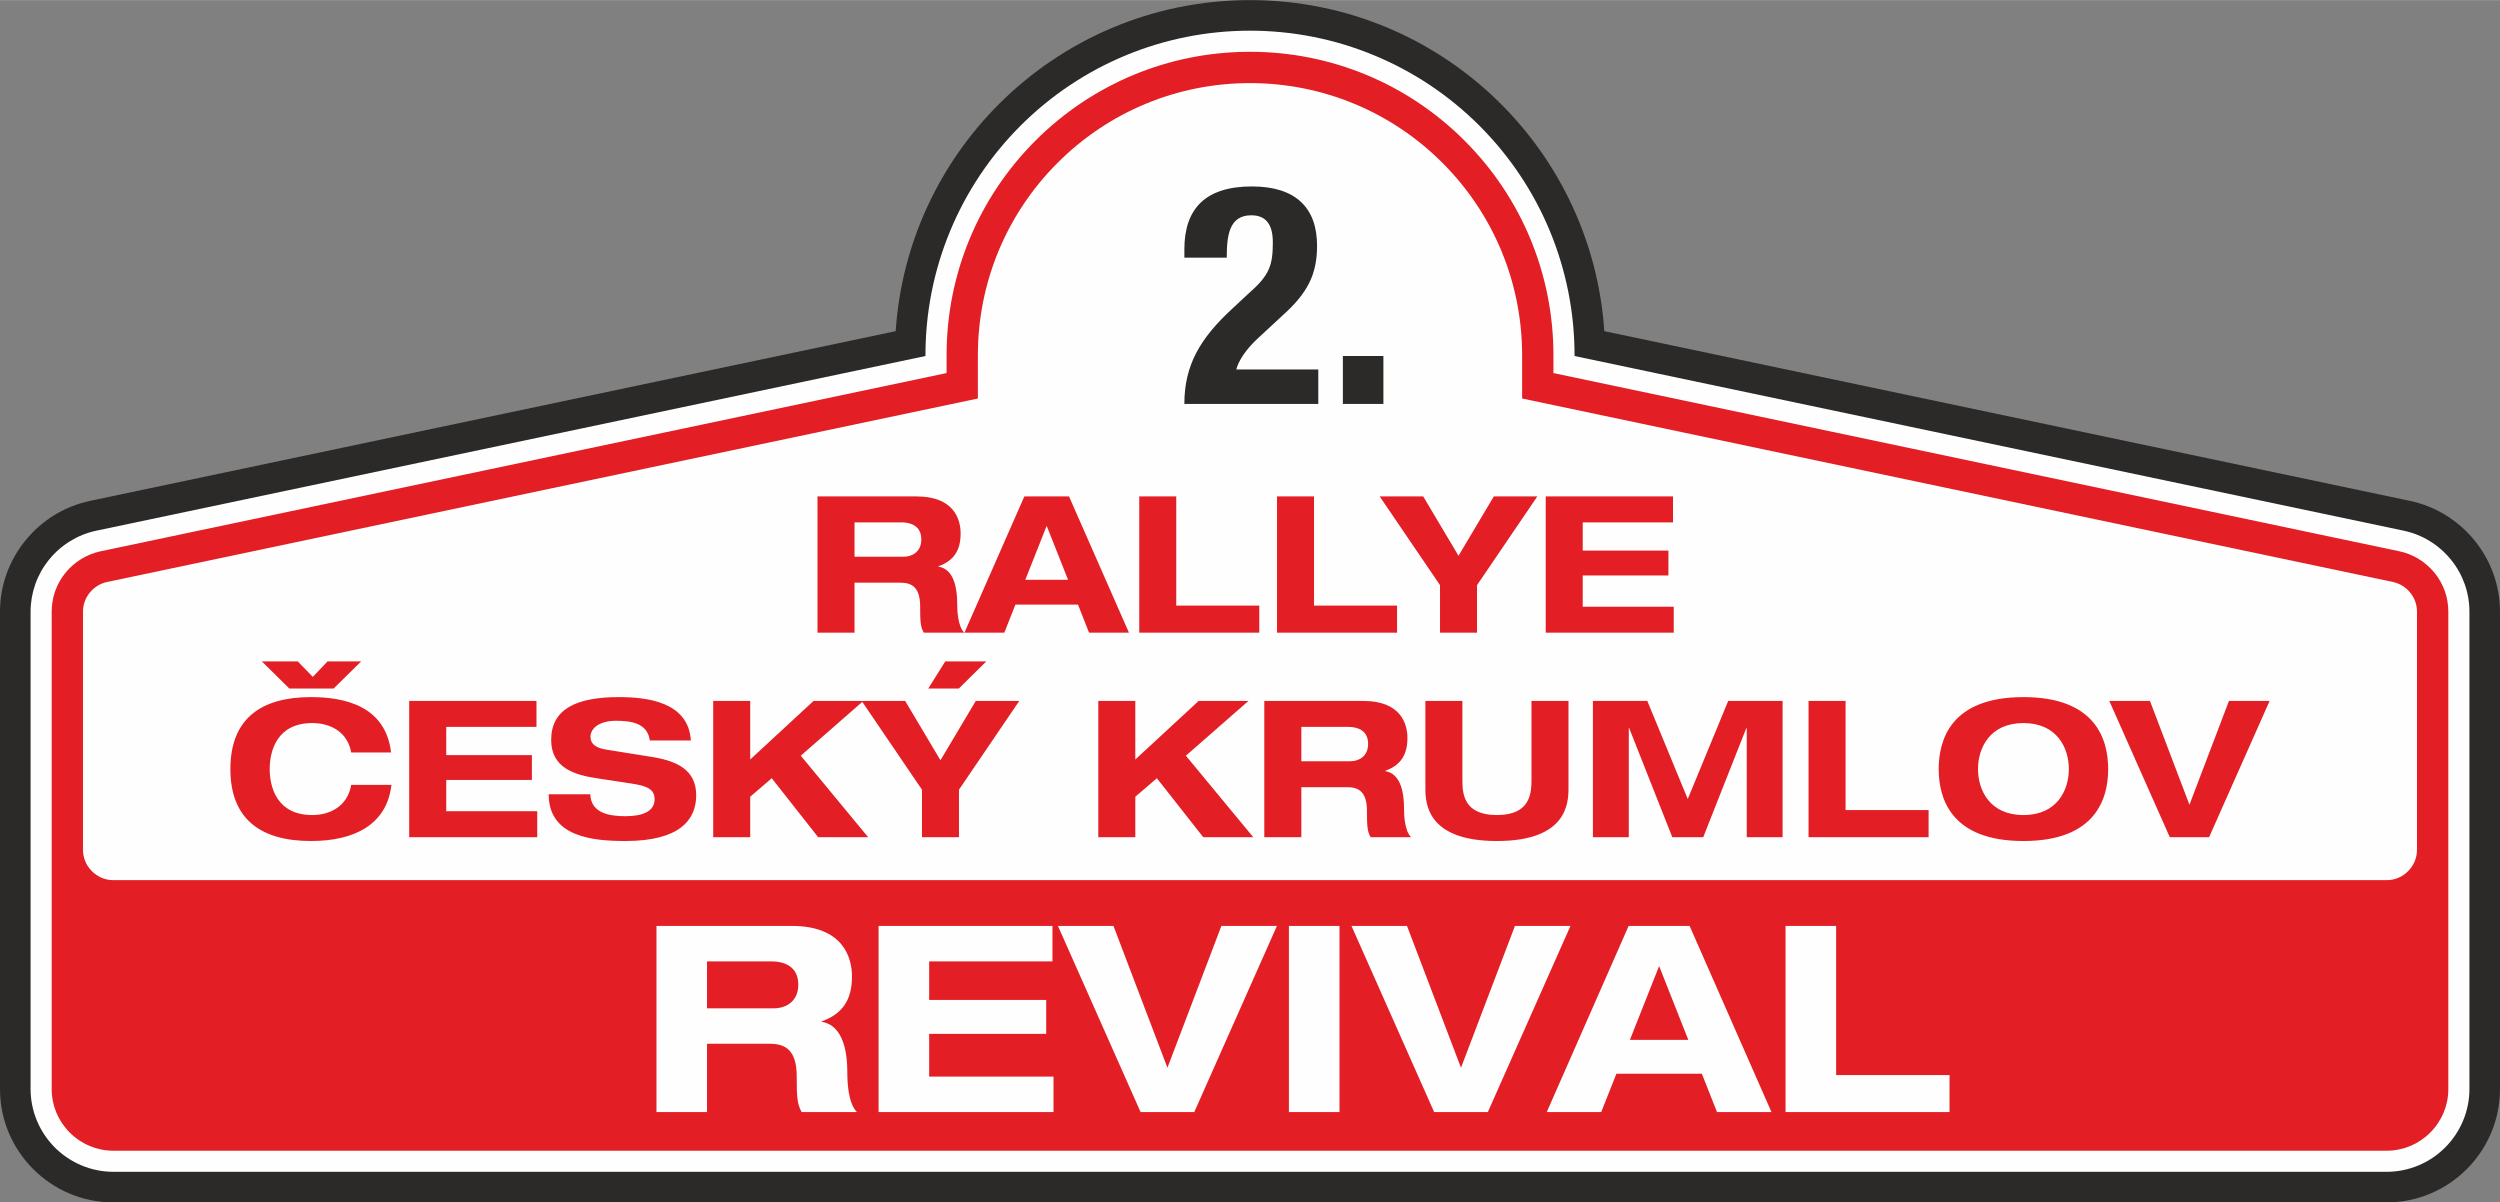 <?xml version="1.0" encoding="UTF-8"?> <svg xmlns="http://www.w3.org/2000/svg" xmlns:xlink="http://www.w3.org/1999/xlink" xmlns:xodm="http://www.corel.com/coreldraw/odm/2003" xml:space="preserve" width="1000px" height="481px" version="1.1" style="shape-rendering:geometricPrecision; text-rendering:geometricPrecision; image-rendering:optimizeQuality; fill-rule:evenodd; clip-rule:evenodd" viewBox="0 0 999.82 480.83"><rect x="0" y="0" width="999.82" height="480.83" fill="#808080" stroke="none"/> <defs> <style type="text/css"> .fil3 {fill:#FEFEFE} .fil1 {fill:#E31E24} .fil2 {fill:#FEFEFE;fill-rule:nonzero} .fil0 {fill:#2B2A29;fill-rule:nonzero} .fil4 {fill:#E31E24;fill-rule:nonzero} </style> </defs> <g id="Vrstva_x0020_1">  <g id="_2396837078352"> <path class="fil0" d="M954.52 480.83l-909.22 0c-12.47,0 -23.8,-5.1 -32,-13.3 -8.21,-8.2 -13.3,-19.53 -13.3,-32l0 -190.95c0,-10.74 3.82,-20.66 10.17,-28.47 6.43,-7.93 15.51,-13.66 25.86,-15.84l322.18 -67.87c2.37,-35.38 17.7,-67.22 41.28,-90.8 25.7,-25.7 61.2,-41.6 100.42,-41.6 39.22,0 74.72,15.9 100.42,41.6 23.58,23.58 38.91,55.42 41.28,90.8l322.17 67.87c10.36,2.18 19.43,7.91 25.87,15.84 6.35,7.81 10.17,17.73 10.17,28.47l0 190.95c0,12.47 -5.1,23.79 -13.3,32 -8.2,8.2 -19.53,13.3 -32,13.3z"></path> <path class="fil1" d="M374.34 145.75l0 -3.73c0,-33.41 13.16,-65.17 36.78,-88.79 23.62,-23.62 55.38,-36.78 88.79,-36.78 33.41,0 65.17,13.16 88.79,36.78 23.62,23.62 36.78,55.38 36.78,88.79l0 3.73 334.98 70.57c6.5,1.37 12.31,4.98 16.48,10.12 4.18,5.14 6.43,11.52 6.43,18.14l0 190.95c0,7.66 -3.07,14.96 -8.48,20.37 -5.41,5.41 -12.71,8.48 -20.37,8.48l-909.22 0c-7.67,0 -14.96,-3.07 -20.37,-8.48 -5.42,-5.41 -8.48,-12.71 -8.48,-20.37l0 -190.95c0,-6.62 2.25,-13 6.42,-18.14 4.18,-5.14 9.99,-8.75 16.48,-10.12l334.99 -70.57z"></path> <path class="fil2" d="M370.12 142.34l0 -0.32c0,-17.24 3.4,-34.07 9.86,-49.66 6.46,-15.61 15.97,-29.93 28.15,-42.12 12.19,-12.18 26.51,-21.69 42.11,-28.15 15.59,-6.46 32.43,-9.86 49.67,-9.86 17.24,0 34.07,3.4 49.66,9.86 15.61,6.46 29.92,15.97 42.11,28.15 12.19,12.19 21.69,26.51 28.16,42.12 6.45,15.59 9.86,32.42 9.86,49.66l0 0.32 331.62 69.86c3.72,0.79 7.24,2.2 10.41,4.16 3.21,1.96 6.08,4.47 8.48,7.43 2.4,2.95 4.24,6.25 5.48,9.75 1.25,3.53 1.9,7.26 1.9,11.04l0 190.95c0,4.37 -0.88,8.65 -2.53,12.62 -1.66,3.98 -4.09,7.64 -7.19,10.73 -3.09,3.1 -6.74,5.53 -10.73,7.19 -3.97,1.65 -8.25,2.53 -12.62,2.53l-909.22 0c-4.37,0 -8.65,-0.88 -12.62,-2.53 -3.99,-1.66 -7.64,-4.09 -10.74,-7.19 -3.09,-3.09 -5.52,-6.74 -7.18,-10.73 -1.65,-3.97 -2.53,-8.25 -2.53,-12.62l0 -190.95c0,-3.78 0.65,-7.51 1.9,-11.04 1.24,-3.5 3.08,-6.8 5.48,-9.75 2.4,-2.96 5.27,-5.47 8.47,-7.43 3.18,-1.95 6.7,-3.37 10.42,-4.16l331.62 -69.86zm8.44 -0.32l0 7.14 -338.35 71.28c-2.75,0.58 -5.36,1.64 -7.74,3.1 -2.4,1.47 -4.54,3.35 -6.33,5.55 -1.77,2.18 -3.14,4.64 -4.07,7.25 -0.92,2.61 -1.4,5.4 -1.4,8.24l0 190.95c0,3.27 0.65,6.46 1.87,9.39 1.23,2.95 3.04,5.67 5.37,8 2.33,2.33 5.05,4.14 8,5.37 2.93,1.22 6.11,1.87 9.39,1.87l909.22 0c3.27,0 6.46,-0.65 9.39,-1.87 2.95,-1.23 5.67,-3.04 8,-5.37 2.33,-2.33 4.14,-5.05 5.37,-8 1.22,-2.93 1.87,-6.12 1.87,-9.39l0 -190.95c0,-2.84 -0.48,-5.63 -1.4,-8.23 -0.93,-2.62 -2.3,-5.08 -4.07,-7.26 -1.79,-2.2 -3.94,-4.08 -6.33,-5.55 -2.38,-1.46 -4.99,-2.52 -7.74,-3.1l-338.35 -71.28 0 -7.14c0,-16.17 -3.18,-31.92 -9.2,-46.47 -6.02,-14.53 -14.91,-27.91 -26.34,-39.34 -11.43,-11.43 -24.81,-20.32 -39.34,-26.34 -14.55,-6.03 -30.3,-9.2 -46.47,-9.2 -16.17,0 -31.92,3.17 -46.47,9.2 -14.53,6.02 -27.91,14.91 -39.34,26.34 -11.43,11.43 -20.32,24.81 -26.34,39.34 -6.03,14.55 -9.2,30.3 -9.2,46.47z"></path> <path class="fil2" d="M262.54 444.7l20.22 0 0 -27.31 25.13 0c6.26,0 10.74,2.6 10.74,13.03 0,7.71 0.1,11.05 1.98,14.28l22.1 0c-3.65,-3.65 -3.85,-12.51 -3.85,-16.16 0,-7.3 -1.46,-18.56 -10.22,-19.91l0 -0.21c8.44,-3.02 12.09,-8.76 12.09,-17.93 0,-7.62 -3.54,-20.23 -24.08,-20.23l-54.11 0 0 74.44zm20.22 -60.26l25.76 0c4.9,0 10.74,1.88 10.74,9.28 0,6.98 -5.22,9.49 -9.7,9.49l-26.8 0 0 -18.77zm68.61 60.26l69.96 0 0 -14.18 -49.73 0 0 -17.1 46.81 0 0 -13.55 -46.81 0 0 -15.43 49.31 0 0 -14.18 -69.54 0 0 74.44zm104.78 0l21.48 0 33.05 -74.44 -22.21 0 -21.58 56.72 -21.58 -56.72 -22.21 0 33.05 74.44zm59.32 0l20.23 0 0 -74.44 -20.23 0 0 74.44zm58.08 0l21.48 0 33.05 -74.44 -22.21 0 -21.58 56.72 -21.59 -56.72 -22.2 0 33.05 74.44zm113.12 0l21.79 0 -32.74 -74.44 -24.39 0 -32.74 74.44 21.79 0 6.05 -15.32 34.19 0 6.05 15.32zm-11.47 -28.88l-23.35 0 11.68 -29.5 11.67 29.5zm38.89 28.88l65.58 0 0 -14.8 -45.35 0 0 -59.64 -20.23 0 0 74.44z"></path> <path class="fil3" d="M45.3 351.96l909.22 0c3.22,0 6.26,-1.3 8.53,-3.57 2.27,-2.28 3.57,-5.31 3.57,-8.53l0 -95.28c0,-2.77 -0.93,-5.43 -2.67,-7.58 -1.75,-2.16 -4.2,-3.72 -6.94,-4.29l-348.27 -73.38 0 -17.31c0,-28.97 -11.4,-56.47 -31.88,-76.95 -20.48,-20.49 -47.98,-31.88 -76.95,-31.88 -28.97,0 -56.47,11.39 -76.95,31.88 -20.49,20.48 -31.88,47.98 -31.88,76.95l0 17.31 -348.27 73.38c-2.74,0.57 -5.19,2.13 -6.94,4.29 -1.75,2.15 -2.68,4.82 -2.68,7.58l0 95.28c0,3.21 1.3,6.26 3.58,8.53 2.27,2.27 5.3,3.57 8.53,3.57z"></path> <path class="fil4" d="M326.94 252.98l14.81 0 0 -19.99 18.39 0c4.58,0 7.86,1.9 7.86,9.54 0,5.64 0.08,8.09 1.45,10.45l16.18 0c-2.67,-2.67 -2.82,-9.16 -2.82,-11.83 0,-5.34 -1.07,-13.58 -7.48,-14.57l0 -0.16c6.18,-2.21 8.85,-6.41 8.85,-13.12 0,-5.58 -2.59,-14.81 -17.63,-14.81l-39.61 0 0 54.49zm14.81 -44.11l18.85 0c3.59,0 7.86,1.37 7.86,6.79 0,5.12 -3.81,6.95 -7.1,6.95l-19.61 0 0 -13.74zm93.79 44.11l15.96 0 -23.97 -54.49 -17.86 0 -23.96 54.49 15.95 0 4.43 -11.22 25.03 0 4.42 11.22zm-8.39 -21.14l-17.1 0 8.55 -21.6 8.55 21.6zm28.47 21.14l48 0 0 -10.83 -33.2 0 0 -43.66 -14.8 0 0 54.49zm55.1 0l48 0 0 -10.83 -33.2 0 0 -43.66 -14.8 0 0 54.49zm65.18 0l14.8 0 0 -19 24.12 -35.49 -17.4 0 -14.12 23.74 -14.12 -23.74 -17.4 0 24.12 35.49 0 19zm42.28 0l51.2 0 0 -10.38 -36.4 0 0 -12.51 34.27 0 0 -9.92 -34.27 0 0 -11.3 36.1 0 0 -10.38 -50.9 0 0 54.49z"></path> <path class="fil4" d="M156.4 300.88c-2.21,-18.77 -18.85,-22.13 -32.05,-22.13 -19.85,0 -32.21,8.55 -32.21,28.77 0,20.23 12.36,28.78 32.21,28.78 17.4,0 30.37,-6.57 32.2,-22.44l-16.1 0c-1.45,8.55 -8.47,12.06 -15.57,12.06 -14.04,0 -17.02,-10.99 -17.02,-18.4 0,-7.4 2.98,-18.39 17.02,-18.39 7.71,0 14.2,3.89 15.57,11.75l15.95 0zm-11.98 -36.4l-13.43 0 -5.88 6.18 -6.03 -6.18 -14.35 0 10.99 10.84 17.71 0 10.99 -10.84zm19.23 70.29l51.21 0 0 -10.38 -36.4 0 0 -12.52 34.26 0 0 -9.92 -34.26 0 0 -11.29 36.09 0 0 -10.38 -50.9 0 0 54.49zm112.65 -38.69c-1,-15.5 -17.63,-17.33 -28.85,-17.33 -17.1,0 -27.02,4.89 -27.02,17.1 0,11.14 9.16,14.04 18.62,15.41l13.51 2.06c5.88,0.92 9.24,2.07 9.24,6.26 0,4.81 -4.66,6.8 -11.68,6.8 -6.41,0 -13.82,-1.23 -14.04,-8.78l-16.64 0c0,17.02 17.48,18.7 30.68,18.7 21.44,0 28.31,-8.25 28.31,-18.32 0,-10 -7.55,-13.66 -17.47,-15.26l-18.55 -2.98c-3.89,-0.61 -6.26,-2.14 -6.26,-5.11 0,-3.67 3.97,-6.41 10.08,-6.41 5.95,0 12.67,0.76 13.66,7.86l16.41 0zm23.73 7.63l0 -23.43 -14.8 0 0 54.49 14.8 0 0 -16.18 8.62 -7.4 18.55 23.58 20 0 -26.94 -32.59 25.03 -21.9 -19.92 0 -25.34 23.43zm68.69 31.06l14.8 0 0 -19 24.12 -35.49 -17.4 0 -14.12 23.73 -14.12 -23.73 -17.4 0 24.12 35.49 0 19zm2.52 -59.45l12.21 0 10.99 -10.84 -16.41 0 -6.79 10.84zm82.8 28.39l0 -23.43 -14.8 0 0 54.49 14.8 0 0 -16.18 8.63 -7.4 18.54 23.58 20 0 -26.94 -32.59 25.03 -21.9 -19.92 0 -25.34 23.43zm51.59 31.06l14.81 0 0 -20 18.39 0c4.58,0 7.86,1.91 7.86,9.54 0,5.65 0.08,8.09 1.45,10.46l16.18 0c-2.67,-2.67 -2.82,-9.16 -2.82,-11.83 0,-5.34 -1.07,-13.58 -7.48,-14.58l0 -0.15c6.18,-2.21 8.85,-6.41 8.85,-13.13 0,-5.57 -2.59,-14.8 -17.63,-14.8l-39.61 0 0 54.49zm14.81 -44.11l18.85 0c3.59,0 7.86,1.37 7.86,6.79 0,5.11 -3.82,6.95 -7.1,6.95l-19.61 0 0 -13.74zm49.61 24.57c0,6.11 0.76,21.07 28.61,21.07 27.86,0 28.62,-14.96 28.62,-21.07l0 -34.95 -14.8 0 0 31.29c0,5.34 -0.23,14.35 -13.82,14.35 -13.66,0 -13.81,-9.01 -13.81,-14.35l0 -31.29 -14.8 0 0 34.95zm104.93 4.28l-16.18 -39.23 -21.75 0 0 54.49 14.35 0 0 -43.65 0.15 0 17.25 43.65 12.37 0 17.24 -43.65 0.16 0 0 43.65 14.34 0 0 -54.49 -21.75 0 -16.18 39.23zm48.31 15.26l48.01 0 0 -10.84 -33.2 0 0 -43.65 -14.81 0 0 54.49zm67.77 -27.25c0,-8.47 4.74,-18.39 18.17,-18.39 13.43,0 18.16,9.92 18.16,18.39 0,8.48 -4.73,18.4 -18.16,18.4 -13.43,0 -18.17,-9.92 -18.17,-18.4zm-15.72 0c0,11.38 4.58,28.78 33.89,28.78 29.3,0 33.88,-17.4 33.88,-28.78 0,-11.37 -4.58,-28.77 -33.88,-28.77 -29.31,0 -33.89,17.4 -33.89,28.77zm92.42 27.25l15.72 0 24.2 -54.49 -16.26 0 -15.8 41.52 -15.79 -41.52 -16.26 0 24.19 54.49z"></path> <path class="fil0" d="M527.22 147.73l-32.8 0c0.86,-3.32 3.68,-7.98 8.97,-12.78l9.82 -9.09c9.83,-8.84 13.52,-16.33 13.52,-27.63 0,-15.11 -8.48,-23.71 -26.05,-23.71 -18.67,0 -27.02,8.96 -27.02,25.18l0 3.31 16.95 0c0,-9.21 1.11,-16.95 9.83,-16.95 5.77,0 8.6,3.57 8.6,10.81 0,8.85 -1.23,13.02 -9.09,19.9l-7.13 6.64c-12.9,11.91 -19.16,22.6 -19.16,38.08l53.56 0 0 -13.76zm9.83 -5.4l0 19.16 16.21 0 0 -19.16 -16.21 0z"></path> </g> </g> </svg> 
